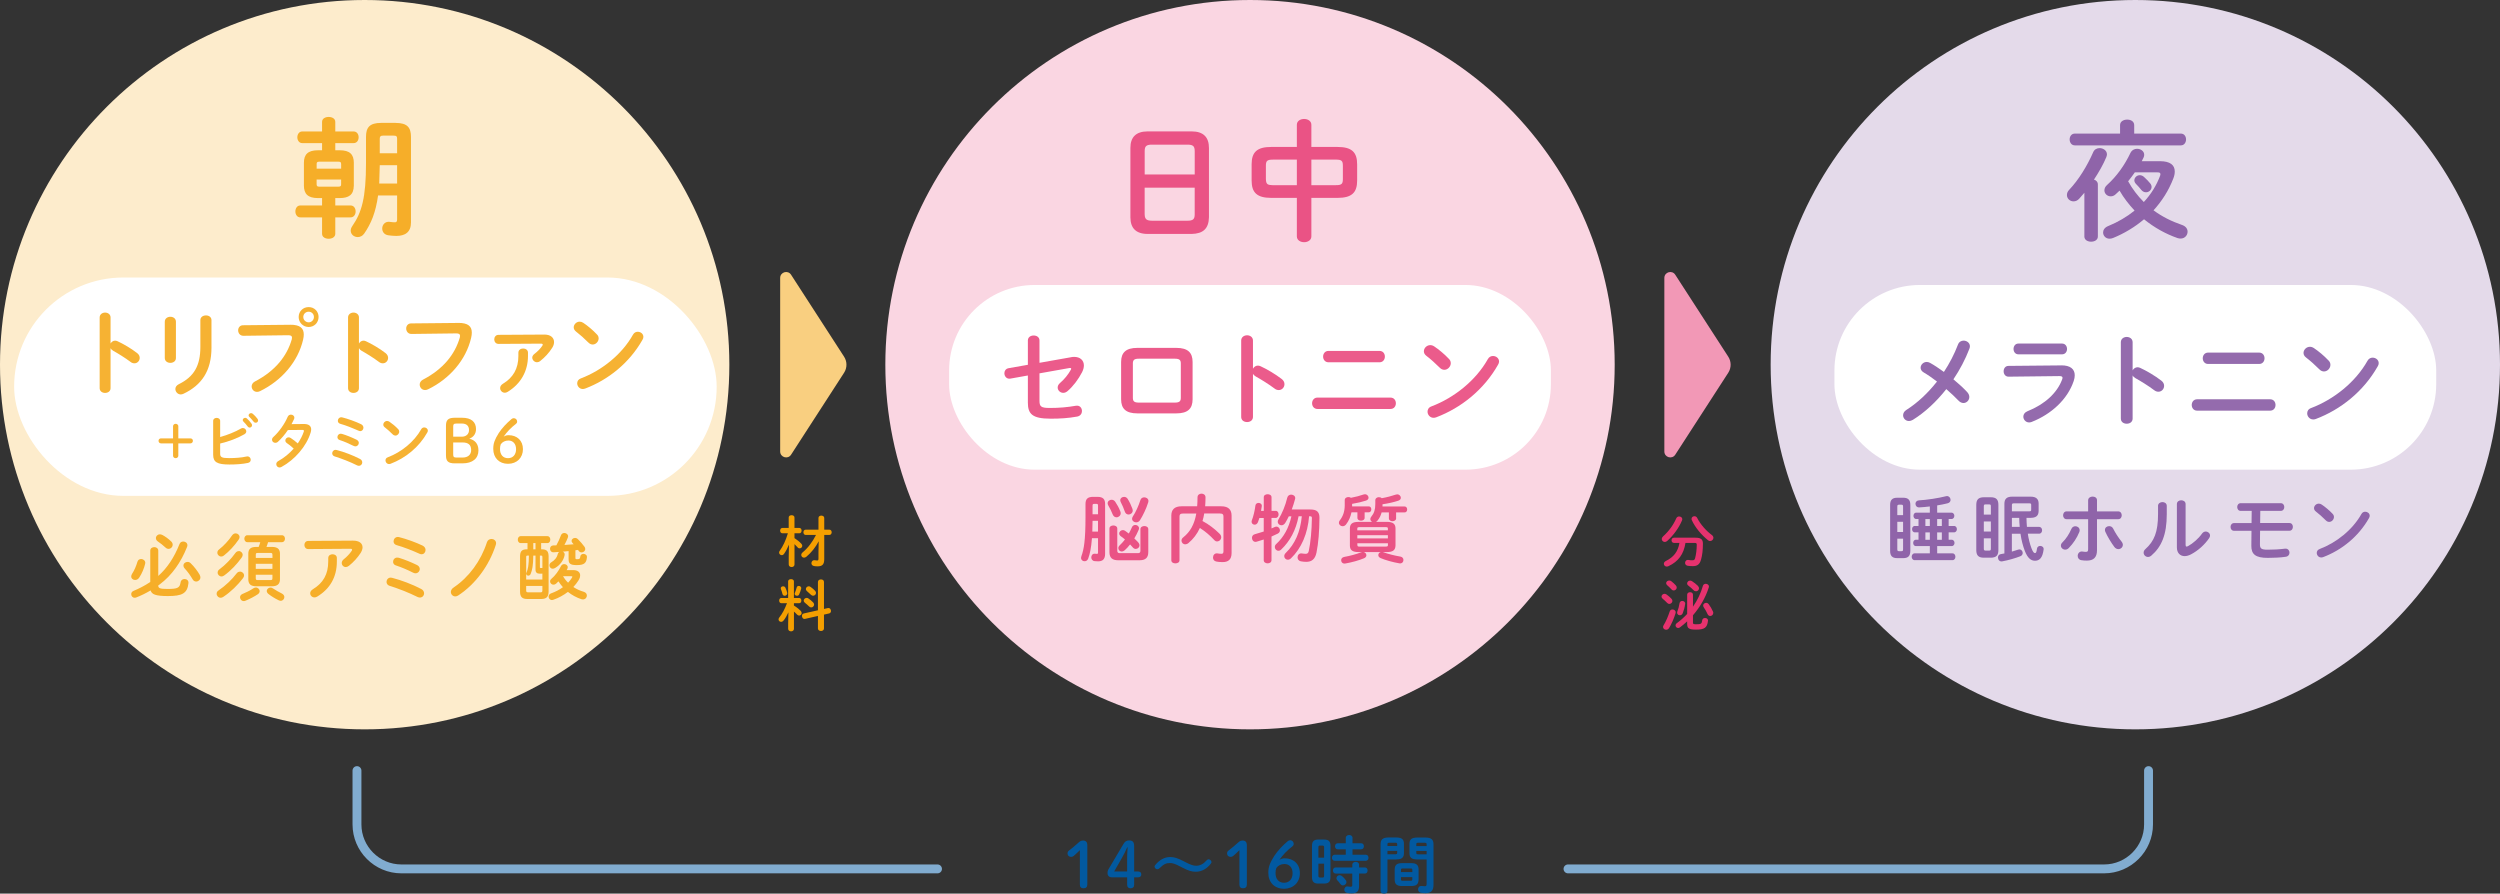 <?xml version="1.0" encoding="UTF-8"?><svg id="_イヤー_2" xmlns="http://www.w3.org/2000/svg" width="843.83" height="301.63" viewBox="0 0 843.83 301.63"><rect x="0" y="0" width="843.83" height="301.63" fill="#333333" stroke="none"/><defs><style>.cls-1{fill:#f49f00;}.cls-2{fill:#f9cf80;}.cls-3{fill:#fad6e2;}.cls-4{fill:#0259a0;}.cls-5{fill:#f298b6;}.cls-6{fill:#e6326e;}.cls-7{fill:#e4daea;}.cls-8{fill:#fff;}.cls-9{fill:#fdeccc;}.cls-10{fill:#794698;}.cls-11{opacity:.8;}.cls-12{fill:none;stroke:#81acd0;stroke-linecap:round;stroke-linejoin:round;stroke-width:3px;}</style></defs><g id="L"><g><circle class="cls-9" cx="123.09" cy="123.09" r="123.09"/><circle class="cls-3" cx="421.92" cy="123.09" r="123.09"/><circle class="cls-7" cx="720.74" cy="123.09" r="123.09"/><g class="cls-11"><path class="cls-6" d="M387.37,78.96c-4.02,0-5.82-2.06-5.82-5.6v-23.45c0-3.5,1.79-5.56,5.82-5.56h14.87c4.02,0,5.82,2.06,5.82,5.56v23.45c-.09,3.85-2.01,5.51-5.82,5.6h-14.87Zm15.88-28c0-1.66-.61-2.14-2.49-2.14h-11.9c-1.88,0-2.49,.48-2.49,2.14v7.92h16.89v-7.92Zm-2.49,23.54c1.88,0,2.49-.48,2.49-2.14v-9.01h-16.89v9.01c.04,1.79,.83,2.1,2.49,2.14h11.9Z"/><path class="cls-6" d="M429.07,66.79c-4.81,0-6.61-1.79-6.61-5.86v-5.47c0-4.07,1.79-5.86,6.61-5.86h8.66v-7.48c0-1.31,1.23-1.97,2.45-1.97s2.45,.66,2.45,1.97v7.48h8.84c4.81,0,6.61,1.79,6.61,5.86v5.47c0,4.07-1.79,5.86-6.61,5.86h-8.84v12.99c0,1.31-1.23,1.97-2.45,1.97s-2.45-.66-2.45-1.97v-12.99h-8.66Zm8.66-4.29v-8.62h-8.09c-1.97,0-2.36,.44-2.36,2.06v4.51c.04,1.84,.66,2.01,2.36,2.06h8.09Zm4.9,0h8.27c1.97,0,2.36-.44,2.36-2.06v-4.51c0-1.62-.39-2.06-2.36-2.06h-8.27v8.62Z"/></g><g class="cls-11"><path class="cls-10" d="M703.56,65.04c-.57,.66-1.14,1.36-1.71,1.97-.61,.7-1.31,.96-1.97,.96-1.22,0-2.23-.96-2.23-2.14,0-.57,.22-1.23,.79-1.79,3.24-3.41,6.12-8.18,8.09-12.69,.39-.92,1.27-1.36,2.14-1.36,1.23,0,2.49,.83,2.49,2.1,0,.31-.09,.61-.22,.96-1.01,2.45-2.49,5.03-4.16,7.57,.74,.22,1.31,.79,1.31,1.62v17.59c0,1.18-1.14,1.75-2.27,1.75s-2.28-.57-2.28-1.75v-14.79Zm12.03-22.79c0-1.27,1.18-1.88,2.41-1.88s2.36,.61,2.36,1.88v2.84h15.75c1.18,0,1.75,1.01,1.75,1.97s-.57,2.01-1.75,2.01h-35.79c-1.14,0-1.75-1.01-1.75-2.01s.61-1.97,1.75-1.97h15.27v-2.84Zm13.52,12.16c3.33,0,4.94,1.27,4.94,3.46,0,.7-.13,1.49-.48,2.36-1.58,4.11-3.89,7.7-6.69,10.76,2.89,2.14,6.17,3.76,9.62,4.94,1.31,.44,1.88,1.36,1.88,2.27,0,1.18-.92,2.32-2.36,2.32-.31,0-.66-.04-1.05-.17-4.02-1.4-7.92-3.59-11.29-6.34-3.15,2.67-6.69,4.77-10.41,6.3-.44,.18-.83,.26-1.22,.26-1.31,0-2.19-1.01-2.19-2.1,0-.79,.48-1.66,1.66-2.14,3.33-1.36,6.39-3.15,8.97-5.25-1.92-2.06-3.67-4.29-5.07-6.74-.44,.44-.92,.87-1.36,1.27-.52,.48-1.09,.66-1.62,.66-1.18,0-2.14-.92-2.14-2.01,0-.61,.26-1.27,.92-1.84,3.24-2.93,5.91-6.65,7.87-10.8,.48-.96,1.36-1.4,2.23-1.4,1.22,0,2.41,.79,2.41,2.01,0,.31-.04,.61-.22,.96-.17,.39-.39,.83-.61,1.23h6.21Zm-8.53,3.76c-.7,1.05-1.49,2.01-2.27,3.02,1.44,2.58,3.19,4.9,5.29,7,2.41-2.58,4.29-5.6,5.51-8.88,.09-.22,.09-.39,.09-.57,0-.44-.31-.57-1.09-.57h-7.52Zm5.21,3.76c.31,.39,.44,.79,.44,1.18,0,.96-.88,1.79-1.88,1.79-.53,0-1.14-.22-1.62-.83-.57-.7-1.01-1.23-1.75-1.97-.39-.39-.57-.83-.57-1.22,0-.92,.83-1.75,1.84-1.75,.44,0,.96,.17,1.44,.61,.88,.79,1.53,1.49,2.1,2.19Z"/></g><g class="cls-11"><path class="cls-6" d="M368.57,181.64c-.25,3.3-.68,5.3-1.28,6.92-.22,.6-.72,.88-1.2,.88-.62,0-1.2-.42-1.2-1.12,0-.17,.03-.35,.1-.55,.87-2.35,1.4-5.37,1.4-13.37v-4.25c0-1.62,.62-2.45,2.57-2.45h1.45c1.95,0,2.6,.83,2.6,2.45v16.75c0,1.9-.88,2.57-2.37,2.57-.35,0-.78-.02-1.2-.07-.75-.1-1.1-.7-1.1-1.28,0-.67,.47-1.32,1.3-1.22,.2,.03,.42,.05,.6,.05,.25,0,.38-.1,.38-.47v-4.82h-2.05Zm2.05-5.85h-1.85c-.02,1.22-.02,2.42-.08,3.65h1.92v-3.65Zm0-5.12c0-.45-.12-.6-.55-.6h-.75c-.42,0-.55,.15-.55,.6v2.92h1.85v-2.92Zm7.5,1.87c.1,.25,.15,.48,.15,.67,0,.85-.7,1.4-1.4,1.4-.53,0-1.05-.3-1.33-1.03-.35-.92-.92-2.1-1.45-2.95-.15-.25-.23-.52-.23-.75,0-.7,.65-1.2,1.33-1.2,.45,0,.9,.2,1.22,.65,.7,1.03,1.27,2.1,1.7,3.2Zm-.65,16.57c-1.95,0-3-.75-3-2.75v-7.95c0-.7,.67-1.05,1.32-1.05s1.33,.35,1.33,1.05v7.5c0,.58,.3,.8,.82,.8h6.17c.52,0,.82-.22,.82-.8v-7.3c0-.7,.67-1.05,1.33-1.05s1.32,.35,1.32,1.05v7.75c0,2-1.05,2.75-3,2.75h-7.12Zm6.72-6.02c.3,.33,.42,.67,.42,.97,0,.7-.6,1.22-1.25,1.22-.33,0-.67-.12-.97-.47s-.6-.7-.95-1.05c-.57,.75-1.2,1.42-1.85,2-.32,.27-.65,.4-.95,.4-.65,0-1.17-.52-1.17-1.15,0-.3,.15-.65,.47-.95,.62-.58,1.22-1.25,1.77-1.97-.45-.4-.9-.75-1.37-1.07-.42-.3-.58-.62-.58-.95,0-.6,.58-1.15,1.25-1.15,.25,0,.5,.08,.75,.25,.4,.27,.82,.6,1.25,.92,.38-.67,.72-1.38,1.03-2.08,.22-.57,.7-.82,1.17-.82,.62,0,1.25,.45,1.25,1.12,0,.15-.05,.35-.12,.52-.38,.95-.88,1.92-1.47,2.9,.47,.45,.92,.9,1.33,1.35Zm-1.95-11.32c.05,.2,.1,.38,.1,.52,0,.83-.7,1.38-1.4,1.38-.52,0-1.05-.3-1.27-.97-.38-1.12-.9-2.32-1.38-3.22-.12-.22-.17-.45-.17-.65,0-.67,.62-1.12,1.3-1.12,.45,0,.9,.2,1.22,.7,.62,1,1.25,2.35,1.6,3.37Zm2.55,3.8c-.33,.53-.83,.75-1.3,.75-.7,0-1.38-.52-1.38-1.22,0-.25,.1-.52,.28-.8,.97-1.47,1.9-3.52,2.55-5.55,.2-.6,.73-.88,1.28-.88,.7,0,1.42,.45,1.42,1.25,0,.12-.03,.3-.08,.45-.65,2.1-1.77,4.42-2.77,6Z"/><path class="cls-6" d="M406.46,173.34c-.12,.85-.33,1.7-.58,2.52,2.15,1.12,4.17,2.72,5.77,4.3,.4,.4,.55,.8,.55,1.17,0,.8-.67,1.42-1.4,1.42-.3,0-.62-.12-.9-.42-1.52-1.65-3.17-3.02-4.9-4.12-.95,2.07-2.25,3.75-3.87,5.1-.38,.3-.75,.42-1.07,.42-.72,0-1.27-.57-1.27-1.25,0-.38,.17-.78,.6-1.1,2.35-1.88,3.75-4.37,4.4-8.05h-4.45c-.95,0-1.22,.33-1.22,1.03v14.75c0,.7-.67,1.05-1.38,1.05s-1.38-.35-1.38-1.05v-15.07c0-1.95,1-3.15,3.47-3.15h5.25c.08-.95,.12-1.95,.12-3.02,0-.85,.67-1.25,1.35-1.25s1.35,.4,1.35,1.25c0,1.05-.05,2.08-.12,3.02h5.45c2.45,0,3.47,1.2,3.47,3.15v12.62c0,2.22-1.15,3.07-3.02,3.07-.95,0-1.58-.08-2.17-.2-.75-.15-1.08-.75-1.08-1.35,0-.77,.55-1.55,1.53-1.38,.45,.08,.92,.12,1.35,.12s.65-.22,.65-.82v-11.75c0-.7-.27-1.03-1.22-1.03h-5.27Z"/><path class="cls-6" d="M430.59,172.42c.65,0,.97,.6,.97,1.2s-.33,1.2-.97,1.2h-1.42v3.55c.38-.15,.72-.33,1.05-.47,.2-.1,.4-.15,.6-.15,.7,0,1.2,.62,1.2,1.25,0,.42-.2,.82-.7,1.1-.65,.32-1.4,.67-2.15,1v8c0,.7-.65,1.05-1.3,1.05s-1.32-.35-1.32-1.05v-7c-.88,.3-1.7,.55-2.42,.75-.12,.03-.25,.05-.35,.05-.75,0-1.2-.67-1.2-1.35,0-.52,.28-1.05,.92-1.22,.92-.25,2-.58,3.05-.92v-4.57h-1.47c-.15,.5-.33,.98-.47,1.38-.25,.62-.7,.88-1.12,.88-.55,0-1.05-.4-1.05-1,0-.12,.02-.27,.08-.42,.55-1.35,1.02-3.45,1.22-5.05,.08-.6,.57-.88,1.07-.88,.58,0,1.17,.4,1.08,1.12-.05,.5-.15,1.05-.25,1.57h.92v-4.6c0-.7,.65-1.02,1.32-1.02s1.3,.33,1.3,1.02v4.6h1.42Zm7.72,1.85c-.9,4.7-2.95,8.45-5.85,11.2-.3,.3-.62,.43-.95,.43-.67,0-1.22-.58-1.22-1.25,0-.35,.12-.72,.5-1.05,2.5-2.3,4.22-5.37,5.1-9.32h-.88c-.38,.78-.77,1.53-1.2,2.22-.35,.55-.83,.8-1.28,.8-.65,0-1.25-.5-1.25-1.2,0-.25,.07-.53,.25-.8,1.27-2.08,2.35-4.72,2.97-7.35,.17-.67,.75-1,1.3-1,.7,0,1.38,.45,1.38,1.17,0,.1-.03,.2-.05,.33-.3,1.17-.7,2.35-1.12,3.52h6.3c2.22,0,3.05,.88,3.05,2.8-.03,4.42-.35,8.52-1,11.72-.47,2.35-1.72,3.15-3.47,3.15-.53,0-1.15-.05-1.83-.18-.75-.15-1.1-.75-1.1-1.35,0-.72,.55-1.47,1.5-1.3,.45,.08,.92,.12,1.27,.12,.5,0,.88-.22,1.02-.95,.62-2.95,1-6.87,1.05-11.1,0-.5-.15-.62-.67-.62h-.27c-.47,5.85-2.6,10.82-6.12,14.2-.35,.32-.72,.47-1.05,.47-.67,0-1.22-.55-1.22-1.2,0-.37,.15-.75,.53-1.12,3.07-2.95,4.9-7.07,5.4-12.35h-1.08Z"/><path class="cls-6" d="M453.89,168.82c0-.7,.62-1.05,1.25-1.05,.3,0,.62,.08,.85,.25,1.6-.3,3-.67,4.27-1.12,.15-.05,.33-.08,.47-.08,.67,0,1.2,.58,1.2,1.15,0,.4-.25,.8-.88,1-1.2,.4-2.87,.8-4.67,1.1v.85h5.65c.55,0,.83,.5,.83,1s-.28,1-.83,1h-1.42v1.88c0,.62-.6,.95-1.22,.95s-1.22-.32-1.22-.95v-1.88h-2c-.33,1.58-.95,2.95-1.8,4.05-.35,.45-.77,.65-1.2,.65-.67,0-1.25-.53-1.25-1.17,0-.25,.08-.52,.3-.8,1.02-1.3,1.67-2.92,1.67-5.1v-1.72Zm12.77,17.5c.12,.02,.22,.05,.33,.1,1.37,.5,3.52,1.08,5.7,1.45,.7,.12,1.02,.62,1.02,1.15,0,.65-.52,1.3-1.42,1.12-2.33-.4-4.72-1.1-6.3-1.77-.55-.25-.77-.62-.77-1.02,0-.47,.35-.92,.9-1.02h-5.87c.58,.12,.95,.6,.95,1.07,0,.38-.22,.78-.77,1.02-1.8,.75-4.15,1.4-6.35,1.78-.88,.17-1.4-.48-1.4-1.12,0-.47,.32-.97,1.02-1.1,1.97-.35,4-.9,5.62-1.52,.12-.05,.28-.1,.43-.12h-1.2c-2.17,0-2.92-.73-2.92-2.27v-5.65c0-1.55,.75-2.27,2.92-2.27h4.6c-.38-.2-.62-.55-.62-.97,0-.25,.1-.52,.33-.8,.92-1.1,1.35-2.37,1.35-4.17v-1.35c0-.7,.62-1.05,1.22-1.05,.38,0,.73,.12,.95,.35,1.8-.32,3.35-.75,4.77-1.22,.15-.05,.33-.08,.48-.08,.67,0,1.2,.58,1.2,1.15,0,.4-.25,.8-.88,1-1.35,.45-3.25,.9-5.3,1.2,0,.28,0,.5-.02,.75h7.5c.55,0,.83,.5,.83,1s-.28,1-.83,1h-2.9v2.02c0,.62-.6,.95-1.22,.95s-1.22-.33-1.22-.95v-2.02h-2.45c-.28,1.08-.75,1.97-1.35,2.72-.17,.22-.38,.38-.58,.47h3.67c2.17,0,2.95,.73,2.95,2.27v5.65c-.02,1.92-1.25,2.25-2.95,2.27h-1.4Zm1.8-7.85c0-.45-.1-.55-.88-.55h-8.55c-.77,0-.9,.1-.9,.55v.53h10.32v-.53Zm-10.32,3.25h10.32v-1.07h-10.32v1.07Zm9.45,2.77c.77,0,.88-.1,.88-.55v-.57h-10.32v.57c0,.6,.4,.55,.9,.55h8.55Z"/></g><g class="cls-11"><path class="cls-10" d="M640.38,188.39c-1.62,0-2.4-.7-2.4-2.42v-15.55c0-1.72,.78-2.42,2.4-2.42h2.02c1.62,0,2.4,.7,2.4,2.42v15.55c-.05,1.7-.7,2.4-2.4,2.42h-2.02Zm1.97-17.39c0-.5-.1-.65-.55-.65h-.85c-.42,0-.55,.15-.55,.65v2.87h1.95v-2.87Zm-1.95,8.57h1.95v-3.45h-1.95v3.45Zm1.4,6.47c.45,0,.55-.15,.55-.65v-3.57h-1.95v3.57c0,.42,.08,.65,.55,.65h.85Zm16.9-13c.62,0,.95,.55,.95,1.07s-.33,1.07-.95,1.07h-.97v2.35h1.83c.62,0,.95,.55,.95,1.08s-.33,1.07-.95,1.07h-1.83v2.5h1.03c.62,0,.95,.55,.95,1.07s-.33,1.07-.95,1.07h-4.9v2.45h5.15c.67,0,1,.58,1,1.15s-.32,1.15-1,1.15h-12.75c-.65,0-1-.58-1-1.15s.35-1.15,1-1.15h5.12v-2.45h-4.7c-.62,0-.92-.55-.92-1.07s.3-1.07,.92-1.07h.88v-2.5h-1.25c-.62,0-.92-.55-.92-1.07,0-.55,.3-1.08,.92-1.08h1.25v-2.35h-.78c-.62,0-.92-.55-.92-1.07s.3-1.07,.92-1.07h4.6v-2.1c-1.27,.15-2.5,.28-3.55,.32-.83,.05-1.3-.57-1.3-1.22,0-.55,.38-1.1,1.15-1.15,2.72-.15,6.62-.75,9.15-1.4,.12-.03,.22-.05,.35-.05,.72,0,1.2,.65,1.2,1.28,0,.47-.28,.97-.97,1.15-1,.27-2.25,.5-3.55,.72v2.45h4.85Zm-7.32,2.15h-1.5v2.35h1.5v-2.35Zm0,4.5h-1.5v2.5h1.5v-2.5Zm2.47-2.15h1.58v-2.35h-1.58v2.35Zm0,4.65h1.58v-2.5h-1.58v2.5Z"/><path class="cls-10" d="M669.63,188.24c-1.82,0-2.57-.77-2.57-2.55v-15.3c0-1.77,.75-2.55,2.57-2.55h2.32c1.83,0,2.57,.78,2.57,2.55v15.3c-.02,1.82-.77,2.53-2.57,2.55h-2.32Zm2.35-17.32c0-.53-.1-.67-.58-.67h-1.22c-.47,0-.58,.15-.58,.67v2.78h2.38v-2.78Zm-2.38,8.5h2.38v-3.42h-2.38v3.42Zm1.8,6.42c.48,0,.58-.15,.58-.68v-3.45h-2.38v3.45c0,.45,.08,.68,.58,.68h1.22Zm7.67-5.7v6.05c.73-.22,1.42-.42,2.12-.67,.15-.05,.28-.08,.42-.08,.67,0,1.12,.6,1.12,1.22,0,.45-.28,.93-.88,1.12-1.67,.65-4,1.32-6.05,1.7-.9,.15-1.42-.57-1.42-1.3,0-.53,.28-1.03,.95-1.15,.4-.07,.8-.15,1.22-.22v-16.8c0-1.67,.88-2.37,2.6-2.37h6.3c1.83,0,2.65,.85,2.65,2.3v2.6c-.05,1.72-1.07,2.22-2.65,2.25h-1.45c0,1.02,.08,2.02,.15,3.05h4.1c.67,0,1.02,.57,1.02,1.15s-.35,1.15-1.02,1.15h-3.8c.27,1.85,.7,3.47,1.22,4.88,.52,1.37,.88,1.67,1.22,1.67,.3,0,.5-.25,.65-1.47,.08-.65,.58-.95,1.1-.95,.6,0,1.25,.42,1.15,1.2-.35,2.8-1.38,3.8-2.92,3.8-1.35,0-2.47-.88-3.42-3.3-.65-1.7-1.15-3.6-1.47-5.82h-2.92Zm5.95-7.55c.45,0,.57-.18,.57-.5v-1.7c0-.32-.12-.5-.57-.5h-5.32c-.45,0-.62,.15-.62,.6v2.1h5.95Zm-3.3,5.25c-.1-1.03-.15-2.03-.17-3.05h-2.47v3.05h2.65Z"/><path class="cls-10" d="M700.5,177.62c.72,0,1.45,.52,1.45,1.35,0,.2-.02,.4-.12,.62-.8,1.97-2.05,3.87-3.57,5.4-.37,.38-.8,.53-1.17,.53-.8,0-1.47-.62-1.47-1.35,0-.38,.15-.75,.52-1.1,1.25-1.22,2.27-2.82,3.02-4.55,.27-.62,.8-.9,1.35-.9Zm7.3,8.1c0,2.52-1.25,3.5-3.42,3.5-.58,0-1.22-.02-1.92-.15-.8-.15-1.17-.78-1.17-1.43,0-.82,.6-1.65,1.67-1.47,.47,.08,.78,.1,1.08,.1,.55,0,.77-.17,.77-.9v-10.12h-7.25c-.8,0-1.2-.67-1.2-1.32s.4-1.32,1.2-1.32h7.25v-3.72c0-.85,.77-1.28,1.52-1.28s1.47,.4,1.47,1.22v3.78h7.15c.8,0,1.2,.65,1.2,1.32s-.4,1.32-1.2,1.32h-7.15v10.47Zm8.25-2.97c.33,.4,.48,.8,.48,1.15,0,.82-.73,1.45-1.5,1.45-.47,0-1-.22-1.4-.78-.98-1.3-2.3-3.47-3-5.05-.1-.22-.15-.45-.15-.65,0-.8,.7-1.28,1.42-1.28,.55,0,1.07,.25,1.37,.85,.62,1.28,1.83,3.15,2.77,4.3Z"/><path class="cls-10" d="M728.4,170.77c0-.85,.75-1.3,1.5-1.3s1.45,.43,1.45,1.3v2.82c0,6.9-1.77,11-5.22,13.95-.38,.32-.75,.45-1.12,.45-.8,0-1.47-.67-1.47-1.45,0-.4,.17-.82,.6-1.2,2.97-2.67,4.27-5.75,4.27-11.85v-2.72Zm9.32,13.15c0,.38,.1,.57,.35,.57,.12,0,.3-.08,.5-.18,1.55-.85,3.45-2.45,4.7-4.22,.35-.48,.8-.68,1.22-.68,.75,0,1.47,.57,1.47,1.35,0,.28-.1,.57-.3,.88-1.55,2.25-3.72,4.2-6.12,5.47-.78,.4-1.5,.6-2.15,.6-1.53,0-2.62-1.08-2.62-2.93v-14.65c0-.85,.75-1.27,1.47-1.27s1.47,.42,1.47,1.27v13.77Z"/><path class="cls-10" d="M762.88,176.54h9.87c.8,0,1.17,.65,1.17,1.3s-.38,1.3-1.17,1.3h-9.9l-.05,4.5c-.03,1.52,.47,1.9,2.6,1.9,1.87,0,3.95-.1,5.85-.35,.97-.12,1.52,.62,1.52,1.38,0,.6-.38,1.22-1.2,1.35-1.77,.28-4.17,.38-6.12,.38-4.12,0-5.57-1.2-5.55-4.07l.05-5.07h-5.9c-.77,0-1.17-.65-1.17-1.3s.4-1.3,1.17-1.3h5.92l.05-4.12h-3.72c-.77,0-1.17-.65-1.17-1.3s.4-1.3,1.17-1.3h13.52c.8,0,1.2,.65,1.2,1.3s-.4,1.3-1.2,1.3h-6.9l-.05,4.12Z"/><path class="cls-10" d="M787.33,173.44c.33,.32,.45,.7,.45,1.07,0,.85-.75,1.65-1.6,1.65-.38,0-.77-.15-1.12-.5-1.12-1.12-2.3-2.18-3.4-3.03-.42-.32-.6-.72-.6-1.12,0-.77,.73-1.52,1.6-1.52,.33,0,.65,.1,1,.32,1.15,.78,2.5,1.88,3.67,3.12Zm11-.72c.77,0,1.52,.55,1.52,1.37,0,.25-.08,.53-.25,.8-3.55,6.27-9.25,10.8-15.45,13.15-.25,.1-.47,.12-.67,.12-.9,0-1.5-.78-1.5-1.53,0-.55,.28-1.07,.98-1.32,5.67-2.15,11.1-6.47,14.1-11.82,.3-.55,.8-.77,1.28-.77Z"/></g><rect class="cls-8" x="320.36" y="96.19" width="203.12" height="62.34" rx="28.85" ry="28.85"/><g class="cls-11"><path class="cls-6" d="M361.53,120.56c.37-.07,.71-.1,1.05-.1,2.02,0,3.27,1.18,3.27,2.9,0,.67-.2,1.45-.61,2.26-1.21,2.36-3,4.76-4.93,6.41-.47,.4-.98,.57-1.42,.57-1.05,0-1.89-.84-1.89-1.79,0-.51,.24-1.08,.81-1.55,1.49-1.28,2.77-2.87,3.61-4.42,.07-.17,.14-.27,.14-.37,0-.24-.24-.3-.64-.24l-10.06,1.79v9.18c0,1.99,.44,2.5,3.44,2.5,3.27,0,5.97-.24,8.81-.74,1.35-.24,2.09,.74,2.09,1.79,0,.81-.51,1.65-1.62,1.86-3,.54-5.74,.71-8.94,.71-6.31,0-7.7-1.65-7.7-5.47v-9.11l-5.87,1.05c-1.32,.24-2.06-.81-2.06-1.82,0-.74,.44-1.52,1.42-1.69l6.51-1.15v-8.2c0-1.15,.98-1.69,1.96-1.69s1.96,.54,1.96,1.69v7.53l10.67-1.89Z"/><path class="cls-6" d="M383.91,139.53c-3.88,0-5.5-1.59-5.5-4.76v-12.59c0-3.17,1.62-4.76,5.5-4.76h13.13c3.88,0,5.5,1.59,5.5,4.76v12.59c0,3.17-1.62,4.76-5.5,4.76h-13.13Zm12.62-3.64c1.55,0,2.03-.44,2.03-1.59v-11.64c0-1.15-.47-1.59-2.03-1.59h-12.12c-1.55,0-2.03,.44-2.03,1.59v11.64c0,1.15,.47,1.59,2.03,1.59h12.12Z"/><path class="cls-6" d="M422.92,124.45c.34-.61,.95-1.05,1.65-1.05,.3,0,.57,.07,.88,.2,2.09,.95,5.03,2.67,7.16,4.32,.67,.51,.94,1.15,.94,1.75,0,1.08-.84,1.99-1.92,1.99-.44,0-.95-.13-1.42-.51-1.96-1.49-4.83-3.24-6.31-4.05-.47-.27-.78-.57-.98-.94v14.55c0,1.18-.98,1.75-1.99,1.75s-1.99-.57-1.99-1.75v-25.75c0-1.18,1.01-1.79,1.99-1.79s1.99,.61,1.99,1.79v9.48Z"/><path class="cls-6" d="M469.33,134.2c1.21,0,1.82,.94,1.82,1.92s-.61,1.92-1.82,1.92h-24.64c-1.21,0-1.82-.98-1.82-1.92s.61-1.92,1.82-1.92h24.64Zm-3.71-15.76c1.21,0,1.82,.95,1.82,1.92s-.61,1.92-1.82,1.92h-17.21c-1.21,0-1.82-.98-1.82-1.92s.61-1.92,1.82-1.92h17.21Z"/><path class="cls-6" d="M489.07,121.14c.44,.44,.61,.95,.61,1.45,0,1.15-1.01,2.23-2.16,2.23-.51,0-1.05-.2-1.52-.67-1.52-1.52-3.11-2.94-4.59-4.08-.57-.44-.81-.98-.81-1.52,0-1.05,.98-2.06,2.16-2.06,.44,0,.88,.13,1.35,.44,1.55,1.05,3.38,2.53,4.96,4.22Zm14.85-.98c1.05,0,2.06,.74,2.06,1.86,0,.34-.1,.71-.34,1.08-4.79,8.47-12.49,14.58-20.86,17.75-.34,.14-.64,.17-.91,.17-1.21,0-2.03-1.05-2.03-2.06,0-.74,.37-1.45,1.32-1.79,7.66-2.9,14.99-8.74,19.04-15.96,.4-.74,1.08-1.05,1.72-1.05Z"/></g><rect class="cls-8" x="619.18" y="96.19" width="203.12" height="62.34" rx="28.85" ry="28.85"/><g class="cls-11"><path class="cls-10" d="M649.32,125.72c-.74-.44-1.05-1.01-1.05-1.59,0-1.01,.91-1.96,2.06-1.96,.37,0,.74,.1,1.11,.3,1.35,.74,2.97,1.82,4.69,3.07,1.89-2.87,3.51-5.97,4.76-9.25,.34-.91,1.11-1.32,1.89-1.32,1.05,0,2.13,.74,2.13,1.92,0,.27-.07,.54-.17,.81-1.38,3.61-3.24,7.12-5.4,10.33,1.79,1.48,3.44,3,4.69,4.35,.47,.54,.68,1.11,.68,1.62,0,1.11-.91,2.03-1.96,2.03-.57,0-1.15-.24-1.69-.81-1.15-1.18-2.57-2.56-4.12-3.88-3.38,4.29-7.29,7.9-11.27,10.36-.47,.27-.91,.41-1.32,.41-1.15,0-1.99-.91-1.99-1.96,0-.64,.34-1.32,1.15-1.82,3.68-2.33,7.22-5.64,10.29-9.55-1.59-1.21-3.14-2.29-4.49-3.07Z"/><path class="cls-10" d="M695.73,123.32c3.1-.03,4.56,1.28,4.56,3.34,0,.57-.1,1.21-.34,1.92-2.09,6.24-7.59,11.24-14.21,13.84-.3,.1-.57,.17-.84,.17-1.15,0-1.96-.98-1.96-1.96,0-.71,.41-1.42,1.38-1.82,5.91-2.36,9.99-6.18,11.68-10.63,.1-.27,.17-.51,.17-.67,0-.41-.34-.57-1.08-.57l-17.08,.2c-1.15,.03-1.72-.91-1.72-1.82s.54-1.82,1.65-1.82l17.79-.17Zm.27-7.36c1.11,0,1.69,.91,1.69,1.82s-.57,1.82-1.69,1.82h-14.72c-1.08,0-1.65-.91-1.65-1.82s.57-1.82,1.65-1.82h14.72Z"/><path class="cls-10" d="M719.83,125.01c.34-.61,.95-1.05,1.65-1.05,.3,0,.57,.07,.88,.2,2.09,.95,5.03,2.67,7.16,4.32,.67,.51,.94,1.15,.94,1.75,0,1.08-.84,1.99-1.92,1.99-.44,0-.94-.13-1.42-.51-1.96-1.49-4.83-3.24-6.31-4.05-.47-.27-.78-.57-.98-.94v14.55c0,1.18-.98,1.75-1.99,1.75s-1.99-.57-1.99-1.75v-25.75c0-1.18,1.01-1.79,1.99-1.79s1.99,.61,1.99,1.79v9.48Z"/><path class="cls-10" d="M766.24,134.77c1.21,0,1.82,.94,1.82,1.92s-.61,1.92-1.82,1.92h-24.64c-1.21,0-1.82-.98-1.82-1.92s.61-1.92,1.82-1.92h24.64Zm-3.71-15.76c1.21,0,1.82,.95,1.82,1.92s-.61,1.92-1.82,1.92h-17.21c-1.21,0-1.82-.98-1.82-1.92s.61-1.92,1.82-1.92h17.21Z"/><path class="cls-10" d="M785.98,121.7c.44,.44,.61,.95,.61,1.45,0,1.15-1.01,2.23-2.16,2.23-.51,0-1.05-.2-1.52-.67-1.52-1.52-3.11-2.94-4.59-4.08-.57-.44-.81-.98-.81-1.52,0-1.05,.98-2.06,2.16-2.06,.44,0,.88,.13,1.35,.44,1.55,1.05,3.38,2.53,4.96,4.22Zm14.85-.98c1.05,0,2.06,.74,2.06,1.86,0,.34-.1,.71-.34,1.08-4.79,8.47-12.49,14.58-20.86,17.75-.34,.14-.64,.17-.91,.17-1.21,0-2.03-1.05-2.03-2.06,0-.74,.37-1.45,1.32-1.79,7.66-2.9,14.99-8.74,19.04-15.96,.4-.74,1.08-1.05,1.72-1.05Z"/></g><path class="cls-2" d="M263.33,93.8v58.59c0,1.99,2.6,2.76,3.68,1.09l17.89-27.66c1.07-1.65,1.07-3.78,0-5.43l-17.89-27.66c-1.08-1.67-3.68-.91-3.68,1.09Z"/><path class="cls-5" d="M561.77,93.8v58.59c0,1.99,2.6,2.76,3.68,1.09l17.89-27.66c1.07-1.65,1.07-3.78,0-5.43l-17.89-27.66c-1.08-1.67-3.68-.91-3.68,1.09Z"/><g><path class="cls-1" d="M264.09,180c-.51,0-.77-.45-.77-.9s.26-.9,.75-.9h2.14v-3.53c0-.53,.49-.77,.98-.77s.97,.24,.97,.77v3.53h1.67c.49,0,.73,.45,.73,.9s-.24,.9-.73,.9h-1.67v1.63c.84,.53,1.74,1.26,2.33,1.91,.21,.24,.3,.47,.3,.69,0,.49-.43,.86-.9,.86-.24,0-.49-.09-.67-.34-.32-.36-.68-.73-1.05-1.09v6.88c0,.56-.49,.86-.97,.86s-.98-.3-.98-.86v-2.63l.08-4.07c-.47,1.13-1.03,2.21-1.65,3.08-.22,.34-.51,.47-.79,.47-.47,0-.9-.41-.9-.88,0-.19,.06-.36,.19-.54,1.11-1.54,2.1-3.6,2.79-5.98h-1.84Zm7.84,.56c-.49,0-.75-.45-.75-.9s.26-.88,.75-.88h4.33v-3.96c0-.53,.49-.79,.96-.79,.51,0,.99,.28,.99,.81v3.94h1.74c.51,0,.77,.45,.77,.88s-.26,.9-.77,.9h-1.74v8.18c0,1.8-.69,2.42-2.25,2.42-.53,0-.84-.04-1.22-.11-.6-.11-.86-.54-.86-.97,0-.54,.45-1.11,1.18-.98,.34,.06,.53,.09,.71,.09,.36,0,.49-.11,.49-.62v-2.27l.08-3.6c-1.01,1.95-2.46,3.79-4.13,5.19-.28,.24-.56,.34-.83,.34-.52,0-.94-.43-.94-.94,0-.26,.13-.54,.41-.79,1.82-1.48,3.43-3.62,4.58-5.94h-3.51Z"/><path class="cls-1" d="M266.09,206.72c-.47,1.05-1.05,2.04-1.61,2.72-.26,.32-.56,.45-.84,.45-.47,0-.86-.36-.86-.83,0-.19,.08-.41,.24-.62,1.05-1.29,1.93-3,2.61-4.84h-1.93c-.47,0-.71-.45-.71-.88s.24-.88,.69-.88h2.34v-5.61c0-.51,.49-.75,.98-.75s.97,.24,.97,.75v5.61h1.8c.47,0,.71,.43,.71,.88s-.24,.88-.71,.88h-1.8v.79c.98,.6,1.91,1.37,2.29,1.8,.23,.26,.32,.51,.32,.75,0,.47-.39,.84-.84,.84-.24,0-.51-.11-.73-.36-.3-.34-.66-.67-1.03-.99v5.83c0,.56-.49,.84-.97,.84s-.98-.28-.98-.84v-1.91l.08-3.64Zm-.38-6.62c.11,.6-.38,.99-.84,.99-.34,0-.67-.19-.77-.62-.11-.47-.32-1.18-.51-1.61-.04-.11-.06-.21-.06-.3,0-.41,.39-.66,.81-.66,.3,0,.6,.13,.75,.45,.24,.53,.51,1.18,.62,1.74Zm3.9-2.33c.47,0,.96,.36,.81,.94-.15,.62-.43,1.41-.71,1.97-.15,.28-.43,.41-.69,.41-.41,0-.81-.26-.81-.66,0-.09,.02-.19,.08-.3,.22-.51,.45-1.16,.62-1.84,.09-.36,.39-.52,.71-.52Zm9.83,7.48c.64-.15,1.05,.43,1.05,.97,0,.38-.21,.75-.66,.84l-1.71,.39v4.67c0,.58-.51,.86-1.01,.86s-1.03-.28-1.03-.86v-4.22l-4.35,.99c-.64,.15-1.05-.45-1.05-.99,0-.38,.19-.75,.64-.84l4.76-1.07v-9.56c0-.58,.51-.86,1.03-.86s1.01,.28,1.01,.86v9.11l1.31-.3Zm-4.95-1.88c.21,.23,.3,.47,.3,.69,0,.52-.47,.97-.97,.97-.24,0-.49-.09-.71-.32-.43-.41-1.01-.94-1.46-1.28-.26-.21-.38-.45-.38-.69,0-.49,.47-.94,1.01-.94,.19,0,.39,.06,.6,.21,.56,.39,1.11,.83,1.61,1.35Zm.64-3.94c.21,.22,.3,.47,.3,.69,0,.53-.47,.96-.97,.96-.24,0-.51-.09-.73-.32-.45-.43-.96-.88-1.37-1.24-.24-.21-.36-.47-.36-.69,0-.49,.45-.94,.99-.94,.19,0,.39,.06,.6,.21,.53,.38,1.11,.84,1.54,1.33Z"/></g><g><path class="cls-6" d="M566.76,174.32c.54,0,1.07,.36,1.07,.92,0,.13-.04,.26-.09,.41-1.05,2.48-2.83,4.99-5.01,6.94-.26,.24-.56,.34-.81,.34-.56,0-1.03-.47-1.03-1.01,0-.26,.13-.56,.41-.83,2.01-1.8,3.51-3.9,4.5-6.15,.19-.43,.58-.62,.96-.62Zm2.14,8.93c-.58,3.77-2.36,6.28-5.76,7.86-.21,.09-.39,.13-.56,.13-.56,0-.98-.45-.98-.94,0-.34,.21-.71,.69-.96,2.7-1.31,4.09-3.23,4.58-6.09h-1.86c-.54,0-.81-.45-.81-.88s.26-.88,.81-.88h7.31c1.78,0,2.47,.58,2.47,1.97,0,2.21-.22,4.03-.64,5.44-.45,1.61-1.29,2.19-2.74,2.19-.73,0-1.31-.06-1.78-.13-.6-.11-.86-.54-.86-.97,0-.56,.43-1.13,1.22-.98,.38,.08,.81,.11,1.26,.11,.49,0,.75-.15,.9-.71,.34-1.26,.56-2.93,.56-4.58,0-.43-.19-.58-.71-.58h-3.11Zm8.87-2.7c.39,.3,.56,.64,.56,.98,0,.58-.51,1.09-1.11,1.09-.23,0-.47-.08-.69-.26-2.23-1.78-4.39-4.35-5.49-6.81-.08-.15-.09-.3-.09-.43,0-.53,.47-.88,.97-.88,.38,0,.75,.19,.96,.62,1.01,2.06,3.02,4.33,4.89,5.7Z"/><path class="cls-6" d="M564.17,202.09c.23,.26,.32,.51,.32,.75,0,.56-.51,1.01-1.03,1.01-.26,0-.53-.11-.73-.34-.45-.49-1.13-1.09-1.54-1.43-.26-.22-.38-.47-.38-.71,0-.49,.47-.94,1.03-.94,.23,0,.45,.08,.67,.23,.56,.38,1.22,.96,1.65,1.42Zm.34,3.62c.54,0,1.09,.38,1.09,.96,0,.09,0,.21-.04,.3-.52,1.74-1.39,3.71-2.19,5.01-.26,.41-.64,.58-.99,.58-.54,0-1.05-.39-1.05-.94,0-.17,.06-.38,.19-.58,.77-1.24,1.54-3.04,2.06-4.65,.15-.47,.54-.68,.94-.68Zm1.12-8.14c.23,.24,.32,.51,.32,.75,0,.54-.49,.98-1.01,.98-.26,0-.53-.09-.75-.36-.47-.49-1.01-1.03-1.44-1.39-.26-.22-.38-.47-.38-.71,0-.49,.49-.9,1.05-.9,.23,0,.45,.06,.67,.22,.53,.39,1.11,.94,1.54,1.41Zm3.84,12.15c-.77,.73-1.58,1.41-2.42,2.03-.21,.15-.43,.22-.62,.22-.49,0-.88-.41-.88-.86,0-.26,.13-.54,.43-.77,1.26-.92,2.44-1.97,3.49-3.11v-6.51c0-.54,.49-.83,.99-.83s.97,.28,.97,.83v4.05c1.46-2.08,2.61-4.44,3.36-7.03,.13-.47,.54-.69,.96-.69,.52,0,1.07,.36,1.07,.92,0,.09-.02,.21-.06,.32-1.05,3.36-2.94,6.62-5.33,9.38v2.53c0,.43,.21,.51,1.11,.51,1.59,0,1.86-.13,2.01-1.33,.06-.54,.51-.79,.96-.79,.53,0,1.05,.32,.99,.92-.24,2.4-1.24,3-4.01,3-2.4,0-3.02-.43-3.02-1.91v-.86Zm-1.63-6.88c.53,0,1.05,.38,.96,1.01-.15,1.09-.47,2.25-.81,3.09-.19,.51-.58,.73-.98,.73-.47,0-.94-.34-.94-.88,0-.13,.04-.26,.09-.41,.32-.77,.58-1.76,.73-2.76,.09-.54,.53-.79,.94-.79Zm5.27-5.06c.24,.24,.36,.52,.36,.79,0,.54-.47,1.01-1.01,1.01-.26,0-.54-.09-.81-.36-.54-.54-1.18-1.11-1.76-1.54-.3-.23-.43-.49-.43-.75,0-.51,.45-.96,1.01-.96,.19,0,.41,.06,.62,.19,.71,.45,1.43,1.01,2.03,1.61Zm5.08,8.64c.08,.17,.09,.32,.09,.47,0,.6-.51,1.03-1.01,1.03-.36,0-.71-.19-.92-.66-.34-.75-.79-1.58-1.31-2.33-.11-.17-.17-.36-.17-.53,0-.51,.49-.92,1.01-.92,.3,0,.62,.13,.86,.45,.51,.66,1.07,1.63,1.44,2.48Z"/></g><path class="cls-12" d="M120.49,260.1v18.18c0,8.25,6.75,15,15,15h180.95"/><path class="cls-12" d="M725.2,260.1v18.18c0,8.25-6.75,15-15,15h-180.95"/><g><path class="cls-4" d="M364.5,286.95c-.66,.66-1.28,1.25-2.04,1.91-.3,.25-.57,.36-.94,.36-.72,0-1.19-.47-1.19-1.15,0-.43,.13-.68,.49-.98,1.15-.89,2.1-1.68,3.21-2.68,.49-.45,.89-.7,1.57-.7,.91,0,1.4,.59,1.4,1.45v13.41c0,.83-.47,1.25-1.28,1.25s-1.23-.42-1.23-1.25v-11.63Z"/><path class="cls-4" d="M375.38,296.13c-1,0-1.55-.51-1.55-1.45,0-.57,.11-.94,.47-1.53l4.89-8.25c.53-.89,1.02-1.23,1.96-1.23,1.19,0,1.66,.62,1.66,1.87v8.61h1.28c.74,0,1.13,.34,1.13,.98s-.38,1-1.13,1h-1.28v2.51c0,.77-.45,1.19-1.21,1.19s-1.15-.42-1.15-1.19v-2.51h-5.06Zm5.06-5.89c0-1.42,.06-2.81,.17-4.23h-.15c-.55,1.25-1.15,2.47-1.89,3.76l-2.51,4.38h4.38v-3.91Z"/><path class="cls-4" d="M398.29,292.43c-1.74-.89-2.47-1.13-3.4-1.13-1.34,0-2.08,.38-3.53,1.76-.23,.23-.45,.34-.7,.34-.51,0-.96-.45-.96-.89,0-.19,.06-.34,.23-.53,1.42-1.74,3.12-2.7,5.02-2.7,1.34,0,2.4,.3,4.42,1.34l.96,.49c1.55,.79,2.53,1.11,3.4,1.11,1.3,0,2.49-.6,3.51-1.79,.26-.3,.45-.4,.68-.4,.49,0,1,.49,1,.94,0,.17-.06,.32-.21,.51-1.3,1.74-3.12,2.76-5.06,2.76-1.36,0-2.42-.3-4.44-1.34l-.91-.47Z"/><path class="cls-4" d="M418.35,286.95c-.66,.66-1.28,1.25-2.04,1.91-.3,.25-.57,.36-.94,.36-.72,0-1.19-.47-1.19-1.15,0-.43,.13-.68,.49-.98,1.15-.89,2.1-1.68,3.21-2.68,.49-.45,.89-.7,1.57-.7,.91,0,1.4,.59,1.4,1.45v13.41c0,.83-.47,1.25-1.28,1.25s-1.23-.42-1.23-1.25v-11.63Z"/><path class="cls-4" d="M433.63,289.71c3,0,5.12,1.93,5.12,5.02s-2.19,5.25-5.36,5.25-5.29-2.12-5.29-5.36c0-1.96,.49-3.29,1.96-5.65,1.23-1.87,2.81-3.53,4.61-5.06,.21-.17,.49-.3,.79-.3,.72,0,1.21,.57,1.21,1.21,0,.34-.15,.62-.38,.79-1.85,1.42-3.36,3-4.46,4.63,.64-.4,1.13-.53,1.81-.53Zm2.66,5.02c0-1.91-1.11-3.1-2.74-3.1-1.17,0-2.17,.51-2.74,1.34-.19,.53-.28,1-.28,1.7,0,2.06,1.11,3.29,2.87,3.29s2.89-1.25,2.89-3.23Z"/><path class="cls-4" d="M444.97,298.23c-1.53,0-2.13-.66-2.13-2.15v-10.56c0-1.49,.6-2.15,2.13-2.15h1.96c1.55,0,2.15,.66,2.15,2.15v10.56c-.02,1.53-.62,2.13-2.15,2.15h-1.96Zm1.96-12.2c0-.47-.11-.62-.53-.62h-.89c-.4,0-.51,.15-.51,.62v3.46h1.93v-3.46Zm-.53,10.16c.43,0,.53-.15,.53-.62v-4.06h-1.93v4.06c0,.38,.06,.62,.51,.62h.89Zm7.84-9.52h-2.72c-.6,0-.91-.51-.91-1.02s.32-1.02,.91-1.02h2.72v-1.81c0-.66,.57-.98,1.15-.98s1.13,.32,1.13,.98v1.81h2.93c.62,0,.91,.51,.91,1.02s-.3,1.02-.91,1.02h-2.93v1.83h4.48c.62,0,.91,.51,.91,1.02s-.3,1.02-.91,1.02h-10.52c-.59,0-.91-.51-.91-1.02s.32-1.02,.91-1.02h3.76v-1.83Zm-3.42,8.18c-.59,0-.91-.51-.91-1.04s.32-1.02,.91-1.02h5.63v-.91c0-.66,.57-.98,1.15-.98s1.13,.32,1.13,.98v.91h1.96c.62,0,.91,.51,.91,1.04s-.3,1.02-.91,1.02h-1.96v4.19c0,1.83-.81,2.49-2.47,2.49-.64,0-1.1-.04-1.66-.15-.57-.13-.85-.6-.85-1.08,0-.62,.45-1.23,1.25-1.08,.32,.06,.51,.08,.89,.08,.4,0,.55-.13,.55-.53v-3.91h-5.63Zm3.42,2.23c.15,.21,.23,.43,.23,.64,0,.62-.59,1.13-1.19,1.13-.3,0-.59-.13-.83-.45-.34-.47-.68-.87-1.08-1.3-.19-.21-.28-.45-.28-.68,0-.53,.51-1.02,1.11-1.02,.25,0,.53,.11,.79,.32,.47,.38,.89,.83,1.25,1.36Z"/><path class="cls-4" d="M468.31,290.09v10.65c0,.59-.57,.89-1.15,.89s-1.17-.3-1.17-.89v-15.73c0-1.55,.57-2.34,2.81-2.34h2.3c2.23,0,2.78,.7,2.78,2.25v2.93c0,.66-.08,1.38-.68,1.79-.6,.43-1.4,.43-2.1,.45h-2.78Zm3.29-5.12c0-.4-.15-.53-.68-.53h-1.93c-.53,0-.68,.13-.68,.53v.59h3.29v-.59Zm-.68,3.38c.53,0,.68-.11,.68-.53v-.62h-3.29v1.15h2.61Zm2.25,10.71c-1.74,0-2.42-.68-2.42-2.19v-3.34c0-1.51,.68-2.19,2.42-2.19h3.23c1.74,0,2.42,.68,2.42,2.19v3.34c-.04,1.7-.85,2.17-2.42,2.19h-3.23Zm3.53-5.46c0-.36-.11-.47-.57-.47h-2.68c-.47,0-.57,.11-.57,.47v.74h3.83v-.74Zm-.57,3.68c.47,0,.57-.11,.57-.47v-.76h-3.83v.76c0,.43,.21,.47,.57,.47h2.68Zm2.42-7.18c-2.23,0-2.81-.68-2.81-2.23v-2.93c0-1.55,.57-2.25,2.81-2.25h2.49c2.23,0,2.81,.79,2.81,2.34v13.65c0,2-.89,2.78-2.68,2.78-.55,0-1.06-.04-1.57-.13-.64-.11-.96-.62-.96-1.15,0-.62,.45-1.23,1.3-1.13,.34,.04,.6,.08,.91,.08,.49,0,.68-.15,.68-.68v-8.35h-2.98Zm2.98-5.12c0-.4-.15-.53-.7-.53h-2.1c-.55,0-.68,.13-.68,.53v.59h3.49v-.59Zm0,2.23h-3.49v.62c0,.43,.13,.53,.68,.53h2.81v-1.15Z"/></g><g class="cls-11"><path class="cls-1" d="M107.35,66.86c-3.46,0-4.77-1.44-4.77-4.24v-7.66c0-2.8,1.31-4.24,4.77-4.24h1.36v-2.41h-6.69c-1.09,0-1.66-1.01-1.66-1.97s.57-1.97,1.66-1.97h6.69v-3.24c0-1.14,1.14-1.66,2.23-1.66s2.23,.53,2.23,1.66v3.24h6.17c1.14,0,1.71,.96,1.71,1.97s-.57,1.97-1.71,1.97h-6.17v2.41h1.49c3.46,0,4.77,1.44,4.77,4.24v7.66c-.04,3.24-1.75,4.2-4.77,4.24h-1.49v2.49h5.16c1.14,0,1.71,1.01,1.71,2.01s-.57,2.01-1.71,2.01h-5.16v5.56c0,1.09-1.09,1.66-2.23,1.66s-2.23-.57-2.23-1.66v-5.56h-7.35c-1.09,0-1.66-1.01-1.66-2.01s.57-2.01,1.66-2.01h7.35v-2.49h-1.36Zm7.79-11.51c0-.61-.22-.79-1.09-.79h-6.08c-.88,0-1.09,.17-1.09,.79v1.58h8.27v-1.58Zm-1.09,7.66c.88,0,1.09-.17,1.09-.79v-1.62h-8.27v1.62c0,.74,.44,.79,1.09,.79h6.08Zm19.51-21.52c3.94,0,5.16,1.57,5.16,4.72v28.87c0,3.32-2.01,4.55-4.94,4.55-.92,0-1.88-.09-2.76-.22-1.4-.22-2.01-1.27-2.01-2.28,0-1.27,1.01-2.54,2.67-2.23,.57,.09,1.05,.13,1.62,.13,.48,0,.74-.22,.74-.96v-8.09h-6.43c-.79,5.69-2.32,9.45-4.68,12.86-.57,.83-1.4,1.18-2.19,1.18-1.22,0-2.36-.88-2.36-2.19,0-.48,.17-1.01,.57-1.58,3.15-4.55,4.59-9.54,4.59-21.17v-8.88c0-3.15,1.18-4.72,5.12-4.72h4.9Zm.48,14.26h-5.86c-.04,2.06-.09,4.16-.18,6.21h6.04v-6.21Zm-4.77-9.97c-.79,0-1.09,.26-1.09,1.05v4.9h5.86v-4.9c0-.79-.22-1.05-1.18-1.05h-3.59Z"/></g><g class="cls-11"><path class="cls-1" d="M53.42,194.4c3.05-2.7,5.42-6.32,7.17-10.77,.23-.6,.75-.85,1.25-.85,.72,0,1.42,.48,1.42,1.25,0,.17-.03,.35-.1,.52-2.1,5.37-5.25,9.7-9.2,12.67-.17,.12-.38,.28-.55,.4,.03,.9,.45,1.17,3.15,1.17,3.42,0,4.12-.38,4.4-2.25,.1-.75,.73-1.1,1.33-1.1,.72,0,1.42,.48,1.32,1.4-.35,3.52-2.25,4.35-6.95,4.35-4.17,0-5.45-.58-5.82-1.9-1.65,.97-3.35,1.8-4.85,2.37-.2,.08-.38,.1-.55,.1-.7,0-1.15-.6-1.15-1.2,0-.45,.23-.9,.78-1.12,1.7-.7,3.75-1.72,5.65-3v-10.57c0-.8,.67-1.2,1.35-1.2s1.35,.4,1.35,1.2v8.52Zm-5.8-5.72c.7,0,1.42,.5,1.42,1.3,0,.1-.02,.2-.05,.33-.35,1.52-1.08,3.27-2,4.65-.37,.58-.9,.8-1.4,.8-.67,0-1.3-.47-1.3-1.2,0-.28,.1-.58,.3-.9,.78-1.2,1.35-2.52,1.8-4.05,.2-.65,.7-.92,1.22-.92Zm10.12-5.97c.4,.38,.55,.78,.55,1.15,0,.75-.65,1.4-1.4,1.4-.33,0-.67-.12-1-.42-.95-.88-1.65-1.42-2.57-2.05-.5-.32-.7-.77-.7-1.17,0-.67,.58-1.27,1.35-1.27,.25,0,.55,.08,.85,.22,1.08,.58,1.97,1.25,2.92,2.15Zm9.65,11.3c.17,.3,.25,.6,.25,.88,0,.8-.7,1.4-1.42,1.4-.45,0-.92-.22-1.22-.78-.7-1.22-1.7-2.6-2.67-3.65-.3-.33-.42-.65-.42-.95,0-.7,.65-1.25,1.4-1.25,.35,0,.7,.12,1.02,.42,1.2,1.15,2.3,2.6,3.07,3.92Z"/><path class="cls-1" d="M81,192.93c.72,0,1.38,.58,1.38,1.3,0,.28-.1,.58-.33,.88-1.77,2.35-4.12,4.65-6.7,6.37-.3,.2-.6,.28-.88,.28-.75,0-1.35-.65-1.35-1.35,0-.4,.17-.83,.65-1.12,2.3-1.55,4.57-3.72,6.07-5.72,.33-.45,.75-.62,1.15-.62Zm-1.47-12.9c.7,0,1.33,.52,1.33,1.25,0,.25-.08,.52-.28,.82-1.47,2.12-3.12,3.92-5,5.4-.3,.25-.62,.35-.92,.35-.72,0-1.3-.62-1.3-1.3,0-.38,.15-.75,.57-1.08,1.55-1.2,3.27-3.05,4.42-4.77,.33-.47,.78-.67,1.17-.67Zm1.08,5.97c.67,0,1.3,.58,1.3,1.27,0,.28-.1,.58-.3,.88-1.62,2.27-3.67,4.45-5.95,6.1-.3,.22-.62,.33-.9,.33-.72,0-1.3-.62-1.3-1.3,0-.4,.17-.8,.62-1.12,1.85-1.35,3.95-3.5,5.35-5.47,.33-.47,.75-.67,1.17-.67Zm5.75,12.3c.72,0,1.28,.6,1.28,1.25,0,.35-.18,.72-.58,1-1.25,.85-2.82,1.65-4.22,2.22-.2,.08-.38,.12-.55,.12-.75,0-1.27-.65-1.27-1.3,0-.42,.25-.87,.85-1.12,1.2-.48,2.55-1.15,3.7-1.92,.28-.17,.55-.25,.8-.25Zm5.37-13.7c1.9,0,2.77,.67,2.77,2.35v8.52c0,1.7-.88,2.42-2.77,2.42h-5.2c-1.9,0-2.72-.73-2.72-2.42v-8.52c0-1.67,.82-2.35,2.72-2.35h.78c.2-.53,.4-1.05,.55-1.6h-4.37c-.67,0-1.02-.6-1.02-1.17s.35-1.17,1.02-1.17h11.67c.67,0,1.03,.57,1.03,1.17s-.35,1.17-1.03,1.17h-4.67c-.15,.55-.35,1.07-.55,1.6h1.8Zm.22,2.62c0-.47-.15-.58-.62-.58h-4.37c-.45,0-.62,.1-.62,.58v1.1h5.62v-1.1Zm-5.62,4.8h5.62v-1.72h-5.62v1.72Zm5,3.77c.48,0,.62-.12,.62-.6v-1.2h-5.62v1.2c0,.48,.17,.6,.62,.6h4.37Zm3.82,4.55c.58,.3,.83,.75,.83,1.2,0,.65-.53,1.25-1.22,1.25-.2,0-.42-.05-.65-.15-1.35-.65-2.65-1.47-3.52-2.17-.4-.33-.55-.67-.55-1,0-.62,.6-1.15,1.27-1.15,.27,0,.57,.1,.85,.3,.88,.6,1.88,1.17,3,1.72Z"/><path class="cls-1" d="M119.1,182.48c2.2-.02,3.27,.95,3.27,2.27,0,.58-.23,1.22-.65,1.9-1.02,1.58-2.4,3.1-3.97,4.35-.35,.27-.72,.4-1.05,.4-.75,0-1.35-.62-1.35-1.38,0-.42,.2-.87,.7-1.27,1.02-.8,2-1.85,2.62-2.77,.12-.17,.17-.32,.17-.45,0-.2-.17-.3-.58-.3l-14.2,.1c-.88,0-1.32-.67-1.32-1.38s.45-1.37,1.32-1.37l15.02-.1Zm-8.3,5.85c0-.83,.72-1.25,1.45-1.25s1.45,.42,1.45,1.25v1.17c0,5.32-2.35,9.27-6.6,11.85-.33,.2-.65,.3-.95,.3-.82,0-1.45-.65-1.45-1.4,0-.47,.27-.97,.92-1.37,3.42-2.08,5.17-5,5.17-9.37v-1.17Z"/><path class="cls-1" d="M142.17,198.8c.7,.35,.97,.92,.97,1.47,0,.75-.57,1.42-1.4,1.42-.25,0-.52-.05-.83-.2-2.82-1.42-6.5-2.85-9.4-3.75-.72-.22-1.05-.77-1.05-1.33,0-.72,.55-1.45,1.42-1.45,.17,0,.33,.03,.5,.08,3,.77,6.75,2.17,9.77,3.75Zm-1.38-8.07c.62,.33,.9,.83,.9,1.33,0,.72-.6,1.45-1.45,1.45-.25,0-.52-.08-.82-.22-1.85-.95-4.05-1.88-5.82-2.45-.65-.2-.92-.72-.92-1.22,0-.72,.53-1.42,1.4-1.42,.17,0,.35,.02,.55,.07,1.72,.5,4.27,1.53,6.17,2.47Zm1.85-6.57c.7,.35,1,.92,1,1.47,0,.75-.52,1.45-1.35,1.45-.2,0-.45-.05-.7-.17-2.32-1.05-5.32-2.25-7.75-2.92-.7-.2-1-.72-1-1.28,0-.72,.55-1.47,1.45-1.47,.12,0,.25,.03,.4,.05,2.42,.6,5.75,1.8,7.95,2.87Z"/><path class="cls-1" d="M165.87,181.91c.78,0,1.58,.55,1.58,1.45,0,.17-.03,.35-.1,.55-2.27,7.1-6.95,13.32-12.65,17.05-.35,.25-.7,.35-1.02,.35-.85,0-1.5-.7-1.5-1.5,0-.5,.25-1.05,.92-1.5,5.15-3.47,9.2-8.92,11.25-15.27,.25-.77,.9-1.12,1.52-1.12Z"/><path class="cls-1" d="M177.95,202.18c-1.75,0-2.42-.77-2.42-2.5v-11.8c0-1.75,.55-2.47,2.27-2.47h.25v-2.1h-2.33c-.62,0-.95-.6-.95-1.17s.33-1.17,.95-1.17h9.05c.65,0,.97,.58,.97,1.17s-.32,1.17-.97,1.17h-2.12v2.1h.22c1.75,0,2.3,.72,2.3,2.47v11.8c-.03,1.72-.67,2.47-2.42,2.5h-4.8Zm2.05-14.65c-.03,3.3-.35,4.95-.9,6.22-.18,.38-.48,.55-.78,.55-.35,0-.7-.25-.7-.67,0-.12,.02-.25,.1-.4,.5-1.12,.77-2.47,.8-5.7h-.47c-.35,0-.45,.1-.45,.53v7.55h5.47v-2c-.22,.03-.5,.03-.8,.03-1.05,0-1.52-.4-1.52-1.4v-4.7h-.75Zm2.42,12.4c.5,0,.65-.12,.65-.62v-1.55h-5.47v1.55c0,.5,.2,.62,.67,.62h4.15Zm-1.67-16.62h-.75v2.1h.75v-2.1Zm2.32,4.75c0-.43-.08-.53-.42-.53h-.42v3.9c0,.25,.08,.3,.32,.3,.2,0,.35,0,.53-.03v-3.65Zm10.45,4.37c1.5,0,2.3,.73,2.3,1.78,0,.5-.17,1.07-.55,1.67-.48,.78-1.08,1.55-1.75,2.25,1.05,.7,2.25,1.25,3.52,1.62,.75,.23,1.05,.75,1.05,1.28,0,.65-.53,1.3-1.35,1.3-.15,0-.33-.03-.5-.08-1.65-.55-3.2-1.4-4.55-2.47-1.47,1.12-3.15,2.05-4.9,2.65-.17,.05-.32,.1-.5,.1-.67,0-1.12-.57-1.12-1.15,0-.45,.25-.9,.88-1.12,1.45-.52,2.8-1.22,3.95-2.07-.55-.62-1.05-1.25-1.5-1.97-.28,.3-.55,.55-.83,.8-.27,.22-.57,.33-.85,.33-.62,0-1.15-.5-1.15-1.1,0-.3,.12-.62,.47-.9,1.25-1.05,2.4-2.65,3.2-4.25,.25-.5,.67-.7,1.12-.7,.6,0,1.17,.42,1.17,1.05,0,.15-.03,.32-.12,.52-.08,.15-.15,.33-.25,.47h2.25Zm-1.57-6.42c-.67,.08-1.35,.15-2.02,.2,.45,.17,.75,.57,.65,1.15-.35,1.82-1.57,3.4-3.25,4.37-.28,.17-.53,.22-.78,.22-.65,0-1.1-.55-1.1-1.12,0-.4,.2-.8,.67-1.07,1.05-.62,1.9-1.57,2.15-2.8,.08-.27,.23-.52,.48-.67-.62,.05-1.22,.1-1.88,.12-.8,.05-1.22-.57-1.22-1.17s.38-1.12,1.12-1.15c.35,0,.7-.02,1.02-.02,.6-1.1,1.12-2.22,1.52-3.32,.2-.6,.67-.85,1.15-.85,.65,0,1.3,.45,1.3,1.1,0,.15-.03,.27-.08,.42-.3,.77-.7,1.67-1.17,2.52,1.02-.05,2.07-.15,3.12-.23-.12-.15-.25-.3-.38-.42-.22-.25-.33-.5-.33-.72,0-.55,.55-1,1.17-1,.33,0,.67,.12,.98,.42,.75,.72,1.65,1.77,2.22,2.57,.18,.25,.25,.5,.25,.75,0,.62-.6,1.15-1.22,1.15-.4,0-.8-.2-1.1-.67-.05-.05-.08-.1-.12-.18-.3,.05-.58,.1-.88,.12v2.6c0,.35,.12,.42,.6,.42,.75,0,.97-.15,1.05-.9,.05-.6,.55-.9,1.07-.9,.6,0,1.22,.4,1.17,1.12-.15,1.97-.95,2.67-3.42,2.67-2.33,0-2.77-.6-2.77-2v-2.75Zm-1.9,8.47c.45,.8,1.02,1.55,1.7,2.2,.52-.55,1-1.15,1.35-1.77,.05-.1,.08-.17,.08-.22,0-.15-.12-.2-.35-.2h-2.77Z"/></g><g><rect class="cls-8" x="4.77" y="93.67" width="237.13" height="73.7" rx="36.85" ry="36.85"/><g class="cls-11"><path class="cls-1" d="M37.32,115.95c.31-.56,.88-.97,1.53-.97,.28,0,.53,.06,.81,.19,1.94,.88,4.66,2.47,6.62,4,.62,.47,.88,1.06,.88,1.62,0,1-.78,1.84-1.78,1.84-.41,0-.88-.12-1.31-.47-1.81-1.38-4.47-3-5.84-3.75-.44-.25-.72-.53-.91-.88v13.47c0,1.09-.91,1.62-1.84,1.62s-1.84-.53-1.84-1.62v-23.84c0-1.09,.94-1.66,1.84-1.66s1.84,.56,1.84,1.66v8.78Z"/><path class="cls-1" d="M59.38,120.86c0,1.06-.94,1.62-1.88,1.62s-1.88-.56-1.88-1.62v-12.28c0-1.09,.94-1.66,1.88-1.66s1.88,.56,1.88,1.66v12.28Zm8.25-12.81c0-1.06,.94-1.59,1.91-1.59,.91,0,1.84,.53,1.84,1.59v9.28c0,7.91-3.38,12.69-9.41,15.56-.34,.16-.66,.25-.94,.25-1.06,0-1.84-.91-1.84-1.84,0-.59,.34-1.22,1.16-1.62,5.22-2.56,7.28-6.34,7.28-12.59v-9.03Z"/><path class="cls-1" d="M97.97,109.61c3.28-.03,4.56,1.16,4.56,3.25,0,.53-.06,1.12-.22,1.78-1.72,7.41-7.16,13.78-14.53,17.38-.38,.19-.72,.25-1.03,.25-1.06,0-1.81-.88-1.81-1.84,0-.59,.31-1.25,1.09-1.66,6.91-3.59,10.81-8.59,12.44-14.19,.06-.25,.09-.44,.09-.62,0-.59-.41-.81-1.31-.81l-15.06,.19c-1.19,.03-1.81-.94-1.81-1.84,0-.84,.56-1.72,1.66-1.72l15.94-.16Zm9.56-2.62c0,1.91-1.47,3.38-3.34,3.38s-3.38-1.47-3.38-3.38,1.47-3.34,3.38-3.34,3.34,1.47,3.34,3.34Zm-5.16,0c0,1,.81,1.81,1.81,1.81s1.78-.81,1.78-1.81-.78-1.78-1.78-1.78-1.81,.78-1.81,1.78Z"/><path class="cls-1" d="M121.16,115.95c.31-.56,.88-.97,1.53-.97,.28,0,.53,.06,.81,.19,1.94,.88,4.66,2.47,6.62,4,.62,.47,.88,1.06,.88,1.62,0,1-.78,1.84-1.78,1.84-.41,0-.88-.12-1.31-.47-1.81-1.38-4.47-3-5.84-3.75-.44-.25-.72-.53-.91-.88v13.47c0,1.09-.91,1.62-1.84,1.62s-1.84-.53-1.84-1.62v-23.84c0-1.09,.94-1.66,1.84-1.66s1.84,.56,1.84,1.66v8.78Z"/><path class="cls-1" d="M154.69,108.99c3.28-.03,4.56,1.16,4.56,3.25,0,.53-.06,1.12-.22,1.78-1.72,7.41-7.16,13.78-14.53,17.38-.38,.19-.72,.25-1.03,.25-1.06,0-1.81-.88-1.81-1.84,0-.59,.31-1.25,1.09-1.66,6.91-3.59,10.81-8.59,12.44-14.19,.06-.25,.09-.44,.09-.62,0-.59-.41-.81-1.31-.81l-15.06,.19c-1.19,.03-1.81-.94-1.81-1.84,0-.84,.56-1.72,1.66-1.72l15.94-.16Z"/><path class="cls-1" d="M183.63,112.92c2.25-.03,3.38,1.09,3.38,2.53,0,.62-.19,1.28-.62,1.94-1.06,1.69-2.47,3.22-4.06,4.47-.34,.28-.72,.41-1.06,.41-.88,0-1.62-.75-1.62-1.56,0-.41,.22-.84,.69-1.22,1.06-.81,2.03-1.78,2.69-2.75,.09-.16,.16-.31,.16-.41,0-.22-.19-.34-.59-.34l-14.34,.09c-.94,0-1.44-.78-1.44-1.53s.5-1.53,1.44-1.53l15.41-.09Zm-8.66,6.12c0-.94,.81-1.41,1.62-1.41s1.62,.47,1.62,1.41v1.09c0,5.19-2.47,9.44-6.84,12.12-.34,.22-.69,.31-.97,.31-.91,0-1.59-.75-1.59-1.56,0-.53,.28-1.06,.94-1.47,3.41-2.06,5.22-5.03,5.22-9.41v-1.09Z"/><path class="cls-1" d="M201.5,112.89c.41,.41,.56,.88,.56,1.34,0,1.06-.94,2.06-2,2.06-.47,0-.97-.19-1.41-.62-1.41-1.41-2.88-2.72-4.25-3.78-.53-.41-.75-.91-.75-1.41,0-.97,.91-1.91,2-1.91,.41,0,.81,.12,1.25,.41,1.44,.97,3.12,2.34,4.59,3.91Zm13.75-.91c.97,0,1.91,.69,1.91,1.72,0,.31-.09,.66-.31,1-4.44,7.84-11.56,13.5-19.31,16.44-.31,.12-.59,.16-.84,.16-1.12,0-1.88-.97-1.88-1.91,0-.69,.34-1.34,1.22-1.66,7.09-2.69,13.88-8.09,17.62-14.78,.38-.69,1-.97,1.59-.97Z"/></g><g class="cls-11"><path class="cls-1" d="M58.41,143.87c0-.48,.4-.82,.88-.82s.9,.34,.9,.82v4.1h4.1c.48,0,.82,.36,.82,.82s-.34,.86-.82,.86h-4.1v4.18c0,.48-.44,.82-.9,.82s-.88-.34-.88-.82v-4.18h-4.08c-.48,0-.82-.38-.82-.86s.34-.82,.82-.82h4.08v-4.1Z"/><path class="cls-1" d="M74.31,147.51c2.5-.7,5.06-1.72,6.98-2.84,.24-.14,.48-.2,.68-.2,.66,0,1.16,.54,1.16,1.12,0,.36-.2,.74-.66,1-2.32,1.34-5.28,2.44-8.16,3.12v3.48c0,1.14,.62,1.44,3.02,1.44,2.14,0,4.2-.16,5.88-.54,.1-.02,.2-.04,.3-.04,.7,0,1.12,.58,1.12,1.14,0,.46-.28,.92-.92,1.06-1.84,.4-4.08,.54-6.26,.54-4.16,0-5.5-.8-5.5-3.28v-11.46c0-.66,.6-1,1.18-1s1.18,.34,1.18,1v5.46Zm7.62-5.72c0-.4,.4-.76,.84-.76,.18,0,.38,.06,.56,.22,.54,.48,1.14,1.12,1.56,1.74,.14,.18,.18,.36,.18,.54,0,.44-.38,.8-.8,.8-.24,0-.48-.12-.66-.38-.48-.66-1.02-1.24-1.48-1.7-.14-.16-.2-.32-.2-.46Zm1.98-1.6c0-.4,.38-.74,.84-.74,.2,0,.4,.08,.6,.24,.52,.44,1.12,1.06,1.54,1.64,.16,.2,.22,.4,.22,.6,0,.44-.38,.76-.8,.76-.24,0-.5-.1-.7-.36-.46-.58-1.02-1.18-1.48-1.66-.16-.16-.22-.32-.22-.48Z"/><path class="cls-1" d="M102.53,143.11c1.66-.02,2.5,.64,2.5,1.84,0,.32-.06,.68-.18,1.06-1.4,4.64-5.4,9.2-9.84,11.6-.22,.12-.46,.18-.66,.18-.64,0-1.1-.54-1.1-1.12,0-.4,.2-.8,.72-1.08,1.9-1.04,3.68-2.5,5.16-4.18-.88-.82-1.66-1.42-2.32-1.86-.36-.26-.5-.56-.5-.88,0-.54,.48-1.06,1.1-1.06,.22,0,.46,.06,.7,.22,.78,.5,1.58,1.1,2.4,1.84,.88-1.28,1.58-2.64,2.02-3.96,.04-.1,.06-.2,.06-.28,0-.22-.16-.32-.54-.32l-4.88,.04c-1.02,1.52-2.2,2.92-3.36,3.96-.28,.26-.6,.36-.88,.36-.62,0-1.12-.48-1.12-1.06,0-.3,.14-.64,.48-.94,1.86-1.68,3.76-4.32,4.8-6.76,.22-.54,.68-.76,1.12-.76,.58,0,1.14,.4,1.14,1.02,0,.14-.02,.3-.1,.48-.24,.56-.52,1.12-.84,1.7l4.12-.04Z"/><path class="cls-1" d="M121.49,154.9c.56,.28,.78,.74,.78,1.18,0,.6-.46,1.14-1.12,1.14-.2,0-.42-.04-.66-.16-2.26-1.14-5.2-2.28-7.52-3-.58-.18-.84-.62-.84-1.06,0-.58,.44-1.16,1.14-1.16,.14,0,.26,.02,.4,.06,2.4,.62,5.4,1.74,7.82,3Zm-1.1-6.46c.5,.26,.72,.66,.72,1.06,0,.58-.48,1.16-1.16,1.16-.2,0-.42-.06-.66-.18-1.48-.76-3.24-1.5-4.66-1.96-.52-.16-.74-.58-.74-.98,0-.58,.42-1.14,1.12-1.14,.14,0,.28,.02,.44,.06,1.38,.4,3.42,1.22,4.94,1.98Zm1.48-5.26c.56,.28,.8,.74,.8,1.18,0,.6-.42,1.16-1.08,1.16-.16,0-.36-.04-.56-.14-1.86-.84-4.26-1.8-6.2-2.34-.56-.16-.8-.58-.8-1.02,0-.58,.44-1.18,1.16-1.18,.1,0,.2,.02,.32,.04,1.94,.48,4.6,1.44,6.36,2.3Z"/><path class="cls-1" d="M134.39,144.85c.26,.26,.36,.56,.36,.86,0,.68-.6,1.32-1.28,1.32-.3,0-.62-.12-.9-.4-.9-.9-1.84-1.74-2.72-2.42-.34-.26-.48-.58-.48-.9,0-.62,.58-1.22,1.28-1.22,.26,0,.52,.08,.8,.26,.92,.62,2,1.5,2.94,2.5Zm8.8-.58c.62,0,1.22,.44,1.22,1.1,0,.2-.06,.42-.2,.64-2.84,5.02-7.4,8.64-12.36,10.52-.2,.08-.38,.1-.54,.1-.72,0-1.2-.62-1.2-1.22,0-.44,.22-.86,.78-1.06,4.54-1.72,8.88-5.18,11.28-9.46,.24-.44,.64-.62,1.02-.62Z"/><path class="cls-1" d="M153.53,156.4c-2.32,0-3-.78-3-2.7v-10c0-1.92,.7-2.7,3-2.7h2.4c3.18,0,4.74,1.44,4.74,3.84,0,1.56-.84,2.7-2.26,3.24,1.9,.44,3.08,1.72,3.08,3.96,0,2.68-1.96,4.36-5.38,4.36h-2.58Zm2.3-9c1.5,0,2.48-.88,2.48-2.24,0-1.44-.88-2.2-2.4-2.2h-1.82c-.92,0-1.12,.26-1.12,1.06v3.38h2.86Zm.3,7.04c1.86,0,2.9-1,2.9-2.52,0-1.78-.96-2.58-2.96-2.58h-3.1v4.04c0,.8,.2,1.06,1.12,1.06h2.04Z"/><path class="cls-1" d="M171.69,146.89c2.82,0,4.82,1.82,4.82,4.72s-2.06,4.94-5.04,4.94-4.98-2-4.98-5.04c0-1.84,.46-3.1,1.84-5.32,1.16-1.76,2.64-3.32,4.34-4.76,.2-.16,.46-.28,.74-.28,.68,0,1.14,.54,1.14,1.14,0,.32-.14,.58-.36,.74-1.74,1.34-3.16,2.82-4.2,4.36,.6-.38,1.06-.5,1.7-.5Zm2.5,4.72c0-1.8-1.04-2.92-2.58-2.92-1.1,0-2.04,.48-2.58,1.26-.18,.5-.26,.94-.26,1.6,0,1.94,1.04,3.1,2.7,3.1s2.72-1.18,2.72-3.04Z"/></g></g></g></g></svg>